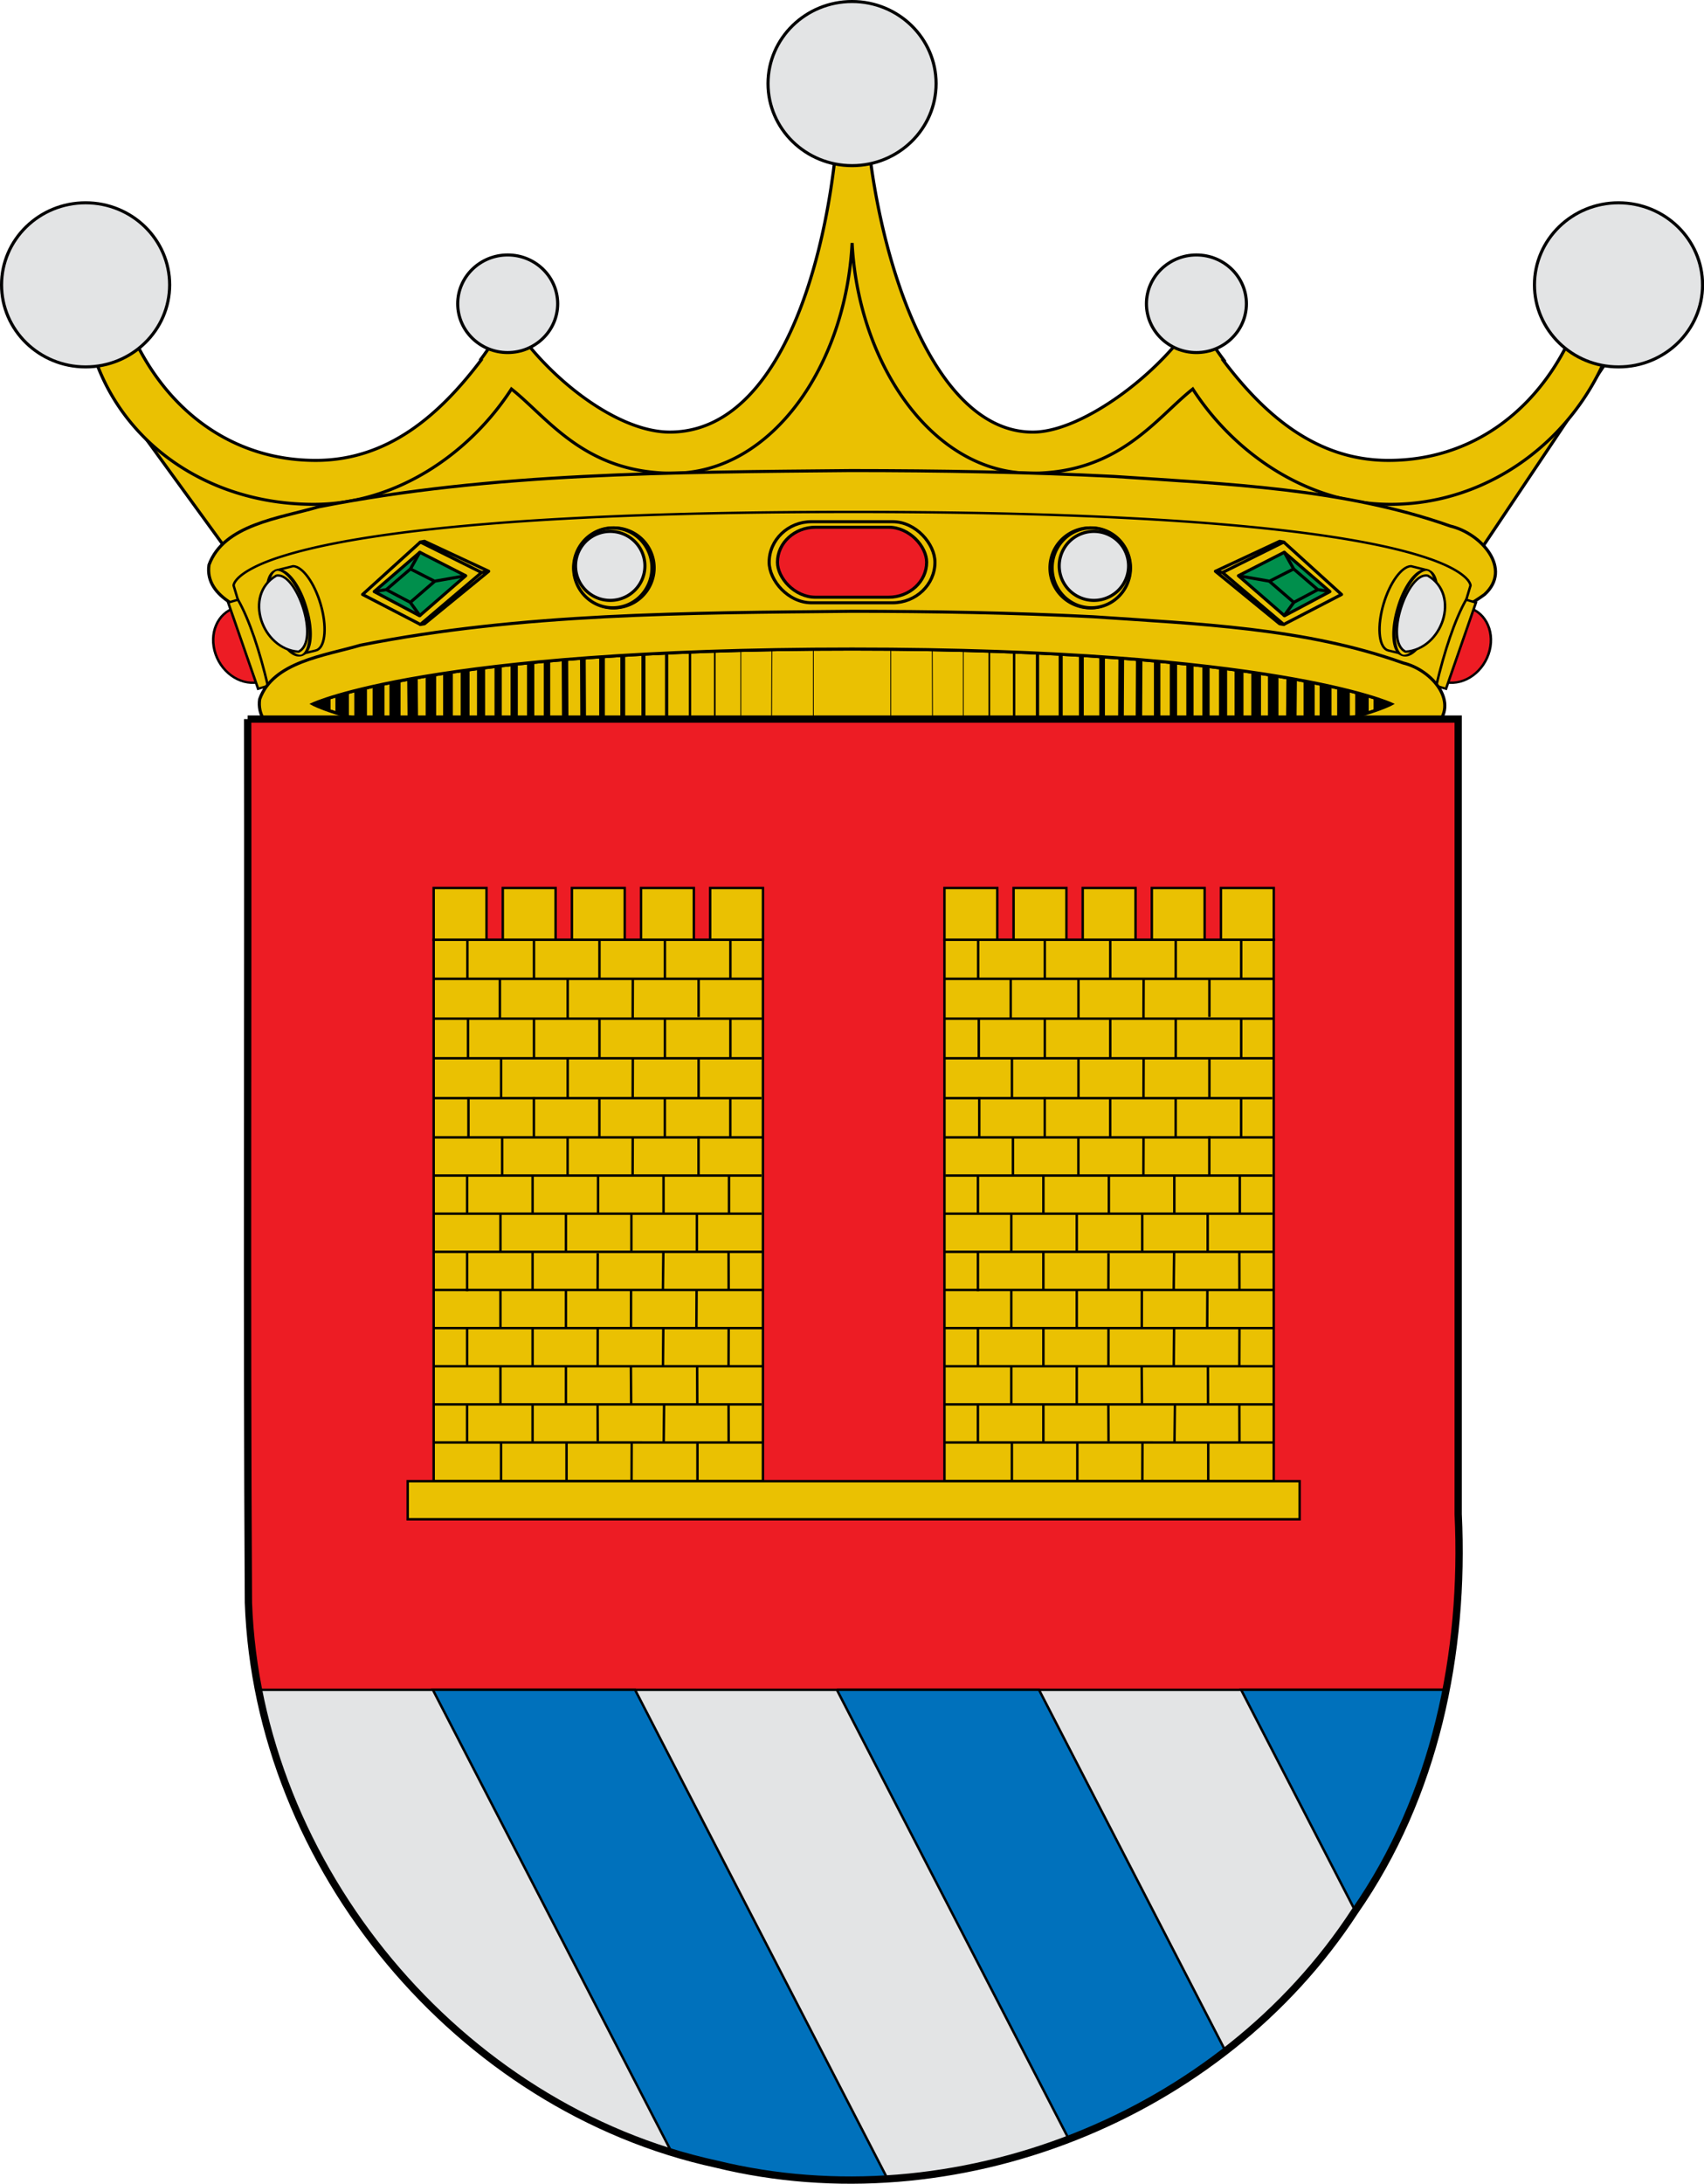 <svg xmlns="http://www.w3.org/2000/svg" width="701.835" height="899.085" version="1.0"><defs><linearGradient id="a"><stop style="stop-color:#746f61;stop-opacity:1" offset="0"/><stop offset=".505" style="stop-color:#a6a195;stop-opacity:1"/><stop style="stop-color:#777162;stop-opacity:1" offset="1"/></linearGradient><linearGradient id="b"><stop offset="0" style="stop-color:#403800;stop-opacity:1"/><stop style="stop-color:#c8af00;stop-opacity:1" offset=".5"/><stop offset="1" style="stop-color:#403900;stop-opacity:1"/></linearGradient><linearGradient id="c"><stop offset="0" style="stop-color:#5d070b;stop-opacity:1"/><stop style="stop-color:#ed1c24;stop-opacity:1" offset=".5"/><stop offset="1" style="stop-color:#5d070a;stop-opacity:1"/></linearGradient><linearGradient id="d"><stop offset="0" style="stop-color:white;stop-opacity:.314"/><stop offset=".19" style="stop-color:white;stop-opacity:.251"/><stop offset=".6" style="stop-color:#6b6b6b;stop-opacity:.125"/><stop offset="1" style="stop-color:black;stop-opacity:.125"/></linearGradient></defs><g style="display:inline"><g style="display:inline"><path d="m94.46 188.819 37.308 52.55 120.305-20.338h162.614l115.573 23.103 46.184-70.617-27.005 22.253-33.12 22.421-55.17-12.196-19.164-24.974-25.553 17.424c-32.117 17.936-54.38 9.347-67.95-22.65l-16.844-35.427-19.316 46.28c-35.807 45.066-67.502 11.962-92.77-6.204l-27.875 27.295c-17.198 23.873-41.835 13.528-66.766 1.832L94.46 188.819z" style="fill:#eac102;fill-opacity:1;stroke:#010101;stroke-width:1;stroke-miterlimit:4;stroke-dasharray:none" transform="matrix(1.295 0 0 1.264 -78.258 -80.099)"/><path d="M327.538 87.614c0 46.637-14.965 116.31-53.938 116.5-18.014.088-41.541-20.058-51.875-38.188a75.247 75.247 0 0 1-8.406 14.532c.024.029.132.132.156.156-13.068 17.725-29.506 32.719-52.625 32.719-35.91 0-60.196-29.57-65.25-65.47-.082 1.404-8.71 7.627-8.71 9.046 0 41.036 32.269 70.736 73.304 70.736 26.481 0 49.734-16.69 62.906-37.562 11.652 9.439 23.24 27.437 51.407 27.437 31.277 0 54.99-35.052 56.937-75 1.947 39.413 25.63 75 56.906 75 28.167 0 39.787-17.998 51.438-27.437 13.173 20.872 36.425 37.562 62.906 37.562 41.035 0 74.344-36.121 74.344-77.156 0-1.42-9.699-1.222-9.781-2.625-5.054 35.899-29.308 65.469-65.22 65.469-23.118 0-39.587-14.994-52.655-32.72.024-.023.132-.126.156-.155a75.246 75.246 0 0 1-8.406-14.532c-10.334 18.13-35.972 37.95-51.844 38.188-35.61.535-53.938-70.13-53.938-116.5h-7.812z" style="fill:#eac102;fill-opacity:1;stroke:#010101;stroke-width:1;stroke-miterlimit:4;stroke-dasharray:none" transform="matrix(1.295 0 0 1.264 -78.258 -80.099)"/><path d="M358.157 90.594c0 14.752-11.974 26.728-26.726 26.728-14.757 0-26.73-11.976-26.73-26.728 0-14.755 11.973-26.729 26.73-26.729 14.752 0 26.726 11.974 26.726 26.729zM114.385 156.153c0 14.755-11.973 26.728-26.726 26.728-14.757 0-26.73-11.973-26.73-26.728 0-14.753 11.973-26.729 26.73-26.729 14.753 0 26.726 11.976 26.726 26.729zM601.929 156.15c0 14.755-11.974 26.731-26.731 26.731-14.753 0-26.726-11.976-26.726-26.73 0-14.753 11.973-26.727 26.726-26.727 14.757 0 26.73 11.974 26.73 26.726z" style="fill:#e3e4e5;fill-opacity:1;stroke:#010101;stroke-width:1;stroke-miterlimit:4;stroke-dasharray:none" transform="matrix(1.295 0 0 1.264 -78.258 -80.099)"/><path d="M238.066 162.312c0 8.773-7.123 15.894-15.896 15.894-8.775 0-15.896-7.121-15.896-15.894s7.118-15.896 15.896-15.896c8.773 0 15.896 7.12 15.896 15.896zM457.118 162.312c0 8.773-7.118 15.894-15.896 15.894-8.77 0-15.893-7.121-15.893-15.894s7.123-15.896 15.893-15.896c8.778 0 15.896 7.12 15.896 15.896z" style="fill:#e3e4e5;fill-opacity:1;stroke:#010101;stroke-width:1;stroke-miterlimit:4;stroke-dasharray:none" transform="matrix(1.295 0 0 1.264 -78.605 -80.099)"/><path d="M331.254 216.643c-56.633.56-113.917.612-169.536 11.834-12.412 3.706-30.157 5.775-34.816 18.9-1.528 10.963 12.505 15.61 21.271 18.623 41.76 11.857 85.884 12.86 129.152 14.714 67.314 1.277 135.063 1.796 201.878-7.058 18.254-3.336 38.354-5.394 53.364-16.63 8.963-8.305-.958-19.917-10.866-22.305-33.99-12.336-71.062-13.66-107.01-16.172-27.784-1.434-55.615-1.888-83.437-1.906z" style="fill:#eac102;fill-rule:evenodd;stroke:#000;stroke-width:1;stroke-linecap:butt;stroke-linejoin:miter;stroke-miterlimit:4;stroke-opacity:1;stroke-dasharray:none" transform="matrix(1.295 0 0 1.264 -78.258 -80.099)"/><path d="M331.429 230.12c-30.869 0-56.9.568-78.841 1.557-4.388.197-8.625.418-12.692.646-48.789 2.742-74.95 7.59-88.97 12.018-1.168.37-2.276.725-3.282 1.087-5.013 1.805-8.096 3.533-9.972 4.937-.37.276-.687.54-.97.793a10.3 10.3 0 0 0-.75.735c-1.253 1.37-1.219 2.203-1.219 2.203l10.66 36.407H517.464l10.66-36.407s.034-.832-1.22-2.203a10.28 10.28 0 0 0-.75-.735c-1.715-1.535-4.923-3.563-10.94-5.73-.01-.003-.024.003-.032 0-13.076-4.702-39.365-10.134-92.22-13.105h-.032c-4.067-.228-8.273-.449-12.66-.646-21.942-.989-47.971-1.558-78.841-1.558z" style="fill:#eac102;fill-opacity:1;fill-rule:evenodd;stroke:#000;stroke-width:.775;stroke-linecap:butt;stroke-linejoin:miter;stroke-miterlimit:4;stroke-opacity:1;stroke-dasharray:none" transform="matrix(1.295 0 0 1.264 -78.258 -80.099)"/><g transform="matrix(1.295 0 0 1.264 -82.162 21.038)"><path d="M1796.348 707.07a23.066 23.066 0 1 1-46.132 0 23.066 23.066 0 1 1 46.132 0z" transform="matrix(.553 0 0 .564 -570.479 -230.466)" style="fill:#eac102;fill-opacity:1;fill-rule:evenodd;stroke:#000;stroke-width:1.792;stroke-linecap:round;stroke-linejoin:round;stroke-miterlimit:4;stroke-opacity:1;stroke-dasharray:none;stroke-dashoffset:0;marker:none;visibility:visible;display:inline;overflow:visible;enable-background:accumulate"/><path d="M1796.348 707.07a23.066 23.066 0 1 1-46.132 0 23.066 23.066 0 1 1 46.132 0z" transform="matrix(.54 0 0 .564 -547.022 -230.466)" style="fill:#eac102;fill-opacity:1;fill-rule:evenodd;stroke:#000;stroke-width:1.812;stroke-linecap:round;stroke-linejoin:round;stroke-miterlimit:4;stroke-opacity:1;stroke-dasharray:none;stroke-dashoffset:0;marker:none;visibility:visible;display:inline;overflow:visible;enable-background:accumulate"/><path d="M1796.348 707.07a23.066 23.066 0 1 1-46.132 0 23.066 23.066 0 1 1 46.132 0z" transform="matrix(.478 0 0 .487 -436.274 -176.658)" style="fill:#e3e4e5;fill-opacity:1;fill-rule:evenodd;stroke:#000;stroke-width:2.072;stroke-linecap:round;stroke-linejoin:round;stroke-miterlimit:4;stroke-opacity:1;stroke-dasharray:none;stroke-dashoffset:0;marker:none;visibility:visible;display:inline;overflow:visible;enable-background:accumulate"/><path d="M1796.348 707.07a23.066 23.066 0 1 1-46.132 0 23.066 23.066 0 1 1 46.132 0z" transform="matrix(-.553 0 0 .564 1239.365 -230.466)" style="fill:#eac102;fill-opacity:1;fill-rule:evenodd;stroke:#000;stroke-width:1.792;stroke-linecap:round;stroke-linejoin:round;stroke-miterlimit:4;stroke-opacity:1;stroke-dasharray:none;stroke-dashoffset:0;marker:none;visibility:visible;display:inline;overflow:visible;enable-background:accumulate"/><path d="M1796.348 707.07a23.066 23.066 0 1 1-46.132 0 23.066 23.066 0 1 1 46.132 0z" transform="matrix(-.54 0 0 .564 1215.908 -230.466)" style="fill:#eac102;fill-opacity:1;fill-rule:evenodd;stroke:#000;stroke-width:1.812;stroke-linecap:round;stroke-linejoin:round;stroke-miterlimit:4;stroke-opacity:1;stroke-dasharray:none;stroke-dashoffset:0;marker:none;visibility:visible;display:inline;overflow:visible;enable-background:accumulate"/><path d="M1796.348 707.07a23.066 23.066 0 1 1-46.132 0 23.066 23.066 0 1 1 46.132 0z" transform="matrix(-.478 0 0 .487 1105.16 -176.658)" style="fill:#e3e4e5;fill-opacity:1;fill-rule:evenodd;stroke:#000;stroke-width:2.072;stroke-linecap:round;stroke-linejoin:round;stroke-miterlimit:4;stroke-opacity:1;stroke-dasharray:none;stroke-dashoffset:0;marker:none;visibility:visible;display:inline;overflow:visible;enable-background:accumulate"/><path d="m218.872 169.432-20.423-9.755-1.308.236 19.478 9.924 2.253-.405zM218.872 169.432 198.45 186.54l-1.308.235 19.478-16.938 2.253-.405z" style="fill:none;stroke:#000;stroke-width:1;stroke-linecap:round;stroke-linejoin:round;stroke-miterlimit:4;stroke-opacity:1;stroke-dasharray:none"/><path d="m197.111 186.735-18.341-9.739 18.3-17.001" style="fill:none;stroke:#000;stroke-width:1;stroke-linecap:round;stroke-linejoin:round;stroke-miterlimit:4;stroke-opacity:1;stroke-dasharray:none;stroke-dashoffset:0;marker:none;visibility:visible;display:inline;overflow:visible;enable-background:accumulate"/><path d="m211.557 170.887-14.654 13.039-14.44-7.87 14.511-12.807 14.583 7.638z" style="fill:#008f4c;fill-rule:evenodd;stroke:#000;stroke-width:1;stroke-linecap:round;stroke-linejoin:round;stroke-miterlimit:4;stroke-opacity:1;stroke-dasharray:none"/><path d="m201.702 172.693-7.751 6.874-7.639-4.14 7.677-6.75 7.713 4.016zM196.974 183.844l-3.038-4.275M182.677 176.017l3.664-.608M201.692 172.663l9.579-1.725M193.954 168.735l3.02-5.486" style="fill:none;stroke:#000;stroke-width:1;stroke-linecap:round;stroke-linejoin:round;stroke-miterlimit:4;stroke-opacity:1;stroke-dasharray:none"/><path d="m450.013 169.432 20.423-9.755 1.309.236-19.479 9.924-2.253-.405zM450.013 169.432l20.423 17.108 1.309.235-19.479-16.938-2.253-.405z" style="fill:none;stroke:#000;stroke-width:1;stroke-linecap:round;stroke-linejoin:round;stroke-miterlimit:4;stroke-opacity:1;stroke-dasharray:none"/><path d="m471.774 186.735 18.342-9.739-18.3-17.001" style="fill:none;stroke:#000;stroke-width:1;stroke-linecap:round;stroke-linejoin:round;stroke-miterlimit:4;stroke-opacity:1;stroke-dasharray:none;stroke-dashoffset:0;marker:none;visibility:visible;display:inline;overflow:visible;enable-background:accumulate"/><path d="m457.329 170.887 14.654 13.039 14.44-7.87-14.511-12.807-14.583 7.638z" style="fill:#008f4c;fill-rule:evenodd;stroke:#000;stroke-width:1;stroke-linecap:round;stroke-linejoin:round;stroke-miterlimit:4;stroke-opacity:1;stroke-dasharray:none"/><path d="m467.183 172.693 7.752 6.874 7.638-4.14-7.676-6.75-7.714 4.016zM471.912 183.844l3.038-4.275M486.208 176.017l-3.663-.608M467.194 172.663l-9.58-1.725M474.932 168.735l-3.02-5.486" style="fill:none;stroke:#000;stroke-width:1;stroke-linecap:round;stroke-linejoin:round;stroke-miterlimit:4;stroke-opacity:1;stroke-dasharray:none"/><rect width="52.732" height="26.413" rx="13.484" ry="13.206" x="308.077" y="153.286" style="fill:#eac102;fill-opacity:1;fill-rule:nonzero;stroke:#000;stroke-width:1;stroke-linecap:butt;stroke-linejoin:miter;stroke-miterlimit:4;stroke-opacity:1;stroke-dasharray:none;stroke-dashoffset:0;marker:none;visibility:visible;display:inline;overflow:visible;enable-background:accumulate"/><rect width="47.448" height="22.808" rx="12.133" ry="11.404" x="310.719" y="155.088" style="fill:#ed1c24;fill-opacity:1;fill-rule:nonzero;stroke:#000;stroke-width:1;stroke-linecap:butt;stroke-linejoin:miter;stroke-miterlimit:4;stroke-opacity:1;stroke-dasharray:none;stroke-dashoffset:0;marker:none;visibility:visible;display:inline;overflow:visible;enable-background:accumulate"/><g style="stroke:#000;stroke-width:1.697;stroke-miterlimit:4;stroke-opacity:1;stroke-dasharray:none"><path d="M2069.063 730.688c.223.008.43.093.656.093 12.758 0 23.094-12.766 23.094-28.5s-10.336-28.5-23.094-28.5c-.226 0-.433.086-.656.094v56.812z" style="fill:#ed1c24;fill-opacity:1;fill-rule:nonzero;stroke:#000;stroke-width:1.697;stroke-linecap:butt;stroke-linejoin:miter;stroke-miterlimit:4;stroke-opacity:1;stroke-dasharray:none;stroke-dashoffset:0;marker:none;visibility:visible;display:inline;overflow:visible;enable-background:accumulate" transform="matrix(-.449 .135 .143 .422 971.276 -382.457)"/><path d="M2066.286 668.732h6.95v66.529h-6.95c-2.458-25.69-2.862-50.125 0-66.53z" style="fill:#eac102;fill-opacity:1;fill-rule:nonzero;stroke:#000;stroke-width:1.697;stroke-linecap:butt;stroke-linejoin:miter;stroke-miterlimit:4;stroke-opacity:1;stroke-dasharray:none;stroke-dashoffset:0;marker:none;visibility:visible;display:inline;overflow:visible;enable-background:accumulate" transform="matrix(-.449 .135 .143 .422 971.276 -382.457)"/></g><g style="stroke:#000;stroke-width:1.697;stroke-miterlimit:4;stroke-opacity:1;stroke-dasharray:none"><path d="M2030.156 670.594c-6.01 1.755-10.687 15.383-10.687 31.906 0 16.522 4.678 30.119 10.687 31.875l.25.063c.352.083.703.125 1.063.125l10.843-.024v-18.352c.739-4.16 1.157-8.779 1.157-13.687 0-4.908-.418-9.558-1.157-13.719v-18.178l-12.156-.01z" style="fill:#eac102;fill-opacity:1;fill-rule:evenodd;stroke:#000;stroke-width:1.697;stroke-linecap:round;stroke-linejoin:round;stroke-miterlimit:4;stroke-opacity:1;stroke-dasharray:none;stroke-dashoffset:0;marker:none;visibility:visible;display:inline;overflow:visible;enable-background:accumulate" transform="matrix(-.455 .115 .122 .427 998.578 -352.04)"/><path d="M2048.379 702.486a6.07 32.089 0 1 1-12.138 0 6.07 32.089 0 1 1 12.138 0z" transform="matrix(-.9 .227 .121 .425 1908.384 -579.194)" style="fill:#eac102;fill-opacity:1;fill-rule:evenodd;stroke:#000;stroke-width:1.21;stroke-linecap:round;stroke-linejoin:round;stroke-miterlimit:4;stroke-opacity:1;stroke-dasharray:none;stroke-dashoffset:0;marker:none;visibility:visible;display:inline;overflow:visible;enable-background:accumulate"/><path d="M2042.955 674.4c25.153 7.781 23.558 49.664 0 57.98-16.346-3.472-14.067-57.719 0-57.98z" style="fill:#e3e4e5;fill-opacity:1;fill-rule:evenodd;stroke:#000;stroke-width:1.697;stroke-linecap:round;stroke-linejoin:round;stroke-miterlimit:4;stroke-opacity:1;stroke-dasharray:none;stroke-dashoffset:0;marker:none;visibility:visible;display:inline;overflow:visible;enable-background:accumulate" transform="matrix(-.455 .115 .122 .427 998.578 -352.04)"/></g><g style="stroke:#000;stroke-width:1.697;stroke-miterlimit:4;stroke-opacity:1;stroke-dasharray:none"><path d="M2069.063 730.688c.223.008.43.093.656.093 12.758 0 23.094-12.766 23.094-28.5s-10.336-28.5-23.094-28.5c-.226 0-.433.086-.656.094v56.812z" style="fill:#ed1c24;fill-opacity:1;fill-rule:nonzero;stroke:#000;stroke-width:1.697;stroke-linecap:butt;stroke-linejoin:miter;stroke-miterlimit:4;stroke-opacity:1;stroke-dasharray:none;stroke-dashoffset:0;marker:none;visibility:visible;display:inline;overflow:visible;enable-background:accumulate" transform="matrix(.449 .135 -.143 .422 -302.39 -382.457)"/><path d="M2066.286 668.732h6.95v66.529h-6.95c-2.458-25.69-2.862-50.125 0-66.53z" style="fill:#eac102;fill-opacity:1;fill-rule:nonzero;stroke:#000;stroke-width:1.697;stroke-linecap:butt;stroke-linejoin:miter;stroke-miterlimit:4;stroke-opacity:1;stroke-dasharray:none;stroke-dashoffset:0;marker:none;visibility:visible;display:inline;overflow:visible;enable-background:accumulate" transform="matrix(.449 .135 -.143 .422 -302.39 -382.457)"/></g><g style="stroke:#000;stroke-width:1.697;stroke-miterlimit:4;stroke-opacity:1;stroke-dasharray:none"><path d="M2030.156 670.594c-6.01 1.755-10.687 15.383-10.687 31.906 0 16.522 4.678 30.119 10.687 31.875l.25.063c.352.083.703.125 1.063.125l10.843-.024v-18.352c.739-4.16 1.157-8.779 1.157-13.687 0-4.908-.418-9.558-1.157-13.719v-18.178l-12.156-.01z" style="fill:#eac102;fill-opacity:1;fill-rule:evenodd;stroke:#000;stroke-width:1.697;stroke-linecap:round;stroke-linejoin:round;stroke-miterlimit:4;stroke-opacity:1;stroke-dasharray:none;stroke-dashoffset:0;marker:none;visibility:visible;display:inline;overflow:visible;enable-background:accumulate" transform="matrix(.455 .115 -.122 .427 -329.692 -352.04)"/><path d="M2048.379 702.486a6.07 32.089 0 1 1-12.138 0 6.07 32.089 0 1 1 12.138 0z" transform="matrix(.9 .227 -.121 .425 -1239.498 -579.194)" style="fill:#eac102;fill-opacity:1;fill-rule:evenodd;stroke:#000;stroke-width:1.21;stroke-linecap:round;stroke-linejoin:round;stroke-miterlimit:4;stroke-opacity:1;stroke-dasharray:none;stroke-dashoffset:0;marker:none;visibility:visible;display:inline;overflow:visible;enable-background:accumulate"/><path d="M2042.955 674.4c25.153 7.781 23.558 49.664 0 57.98-16.346-3.472-14.067-57.719 0-57.98z" style="fill:#e3e4e5;fill-opacity:1;fill-rule:evenodd;stroke:#000;stroke-width:1.697;stroke-linecap:round;stroke-linejoin:round;stroke-miterlimit:4;stroke-opacity:1;stroke-dasharray:none;stroke-dashoffset:0;marker:none;visibility:visible;display:inline;overflow:visible;enable-background:accumulate" transform="matrix(.455 .115 -.122 .427 -329.692 -352.04)"/></g></g><path d="M164.227 292.681s37.062-17.904 171.523-17.904c134.017 0 171.523 17.904 171.523 17.904s-31.347 17.905-171.523 17.905c-140.621 0-171.523-17.905-171.523-17.905z" style="fill:#eac102;fill-rule:evenodd;stroke:#000;stroke-width:1.001px;stroke-linecap:butt;stroke-linejoin:miter;stroke-opacity:1;display:inline" transform="matrix(1.295 0 0 1.264 -83.855 -80.099)"/><path d="M292.093 313.444V272.02" style="font-size:12px;fill:none;stroke:#000;stroke-width:.521;display:inline" transform="matrix(1.295 0 0 1.264 -83.855 -80.099)"/><path d="M284.211 313.444V272.02" style="font-size:12px;fill:none;stroke:#000;stroke-width:.766;display:inline" transform="matrix(1.295 0 0 1.264 -83.855 -80.099)"/><path d="M276.771 313.444V272.02" style="font-size:12px;fill:none;stroke:#000;stroke-width:1.027;display:inline" transform="matrix(1.295 0 0 1.264 -83.855 -80.099)"/><path d="M269.395 313.444V272.02" style="font-size:12px;fill:none;stroke:#000;stroke-width:1.287;display:inline" transform="matrix(1.295 0 0 1.264 -83.855 -80.099)"/><path d="M262.823 313.444V272.02" style="font-size:12px;fill:none;stroke:#000;stroke-width:1.547;display:inline" transform="matrix(1.295 0 0 1.264 -83.855 -80.099)"/><path d="m250.288 311.211-.173-37.704m6.116 38.2v-39.438" style="font-size:12px;fill:none;stroke:#000;stroke-width:1.808;display:inline" transform="matrix(1.295 0 0 1.264 -83.855 -80.099)"/><path d="M238.716 309.516v-34.738m5.863 35.73-.173-36.968" style="font-size:12px;fill:none;stroke:#000;stroke-width:2.054;display:inline" transform="matrix(1.295 0 0 1.264 -83.855 -80.099)"/><path d="M223.19 307.532v-30.52m5.095 31.016V276.02m5.248 33v-33.25" style="font-size:12px;fill:none;stroke:#000;stroke-width:2.314;display:inline" transform="matrix(1.295 0 0 1.264 -83.855 -80.099)"/><path d="M217.75 307.282v-29.525" style="font-size:12px;fill:none;stroke:#000;stroke-width:2.574;display:inline" transform="matrix(1.295 0 0 1.264 -83.855 -80.099)"/><path d="M212.675 305.794v-27.54" style="font-size:12px;fill:none;stroke:#000;stroke-width:2.834;display:inline" transform="matrix(1.295 0 0 1.264 -83.855 -80.099)"/><path d="M207.234 305.049V279.49" style="font-size:12px;fill:none;stroke:#000;stroke-width:3.095;display:inline" transform="matrix(1.295 0 0 1.264 -83.855 -80.099)"/><path d="m196.093 302.818-.174-20.347m5.883 21.34v-22.828" style="font-size:12px;fill:none;stroke:#000;stroke-width:3.341;display:inline" transform="matrix(1.295 0 0 1.264 -83.855 -80.099)"/><path d="M190.384 301.08v-17.867" style="font-size:12px;fill:none;stroke:#000;stroke-width:3.529;display:inline" transform="matrix(1.295 0 0 1.264 -83.855 -80.099)"/><path d="M185.156 299.632v-14.88" style="font-size:12px;fill:none;stroke:#000;stroke-width:3.789;display:inline" transform="matrix(1.295 0 0 1.264 -83.855 -80.099)"/><path d="M179.446 297.648v-11.654" style="font-size:12px;fill:none;stroke:#000;stroke-width:4.035;display:inline" transform="matrix(1.295 0 0 1.264 -83.855 -80.099)"/><path d="M173.578 296.656v-8.678" style="font-size:12px;fill:none;stroke:#000;stroke-width:4.281;display:inline" transform="matrix(1.295 0 0 1.264 -83.855 -80.099)"/><path d="M167.368 294.674v-4.217" style="font-size:12px;fill:none;stroke:#000;stroke-width:5.047;display:inline" transform="matrix(1.295 0 0 1.264 -83.855 -80.099)"/><path d="M323.452 311.211v-37.95m-13.353 39.192.173-40.184m-9.905 40.68v-40.93" style="font-size:12px;fill:none;stroke:#000;stroke-width:.26;display:inline" transform="matrix(1.295 0 0 1.264 -83.855 -80.099)"/><path d="M379.408 313.444V272.02" style="font-size:12px;fill:none;stroke:#000;stroke-width:.521;display:inline" transform="matrix(1.295 0 0 1.264 -83.855 -80.099)"/><path d="M387.29 313.444V272.02" style="font-size:12px;fill:none;stroke:#000;stroke-width:.766;display:inline" transform="matrix(1.295 0 0 1.264 -83.855 -80.099)"/><path d="M394.73 313.444V272.02" style="font-size:12px;fill:none;stroke:#000;stroke-width:1.027;display:inline" transform="matrix(1.295 0 0 1.264 -83.855 -80.099)"/><path d="M402.106 313.444V272.02" style="font-size:12px;fill:none;stroke:#000;stroke-width:1.287;display:inline" transform="matrix(1.295 0 0 1.264 -83.855 -80.099)"/><path d="M408.678 313.444V272.02" style="font-size:12px;fill:none;stroke:#000;stroke-width:1.547;display:inline" transform="matrix(1.295 0 0 1.264 -83.855 -80.099)"/><path d="m421.212 311.211.174-37.704m-6.116 38.2v-39.438" style="font-size:12px;fill:none;stroke:#000;stroke-width:1.808;display:inline" transform="matrix(1.295 0 0 1.264 -83.855 -80.099)"/><path d="M432.784 309.516v-34.738m-5.862 35.73.173-36.968" style="font-size:12px;fill:none;stroke:#000;stroke-width:2.054;display:inline" transform="matrix(1.295 0 0 1.264 -83.855 -80.099)"/><path d="M448.31 307.532v-30.52m-5.094 31.016V276.02m-5.248 33v-33.25" style="font-size:12px;fill:none;stroke:#000;stroke-width:2.314;display:inline" transform="matrix(1.295 0 0 1.264 -83.855 -80.099)"/><path d="M453.751 307.282v-29.525" style="font-size:12px;fill:none;stroke:#000;stroke-width:2.574;display:inline" transform="matrix(1.295 0 0 1.264 -83.855 -80.099)"/><path d="M458.826 305.794v-27.54" style="font-size:12px;fill:none;stroke:#000;stroke-width:2.834;display:inline" transform="matrix(1.295 0 0 1.264 -83.855 -80.099)"/><path d="M464.267 305.049V279.49" style="font-size:12px;fill:none;stroke:#000;stroke-width:3.095;display:inline" transform="matrix(1.295 0 0 1.264 -83.855 -80.099)"/><path d="m475.408 302.818.173-20.347m-5.882 21.34v-22.828" style="font-size:12px;fill:none;stroke:#000;stroke-width:3.341;display:inline" transform="matrix(1.295 0 0 1.264 -83.855 -80.099)"/><path d="M481.117 301.08v-17.867" style="font-size:12px;fill:none;stroke:#000;stroke-width:3.529;display:inline" transform="matrix(1.295 0 0 1.264 -83.855 -80.099)"/><path d="M486.345 299.632v-14.88" style="font-size:12px;fill:none;stroke:#000;stroke-width:3.789;display:inline" transform="matrix(1.295 0 0 1.264 -83.855 -80.099)"/><path d="M492.054 297.648v-11.654" style="font-size:12px;fill:none;stroke:#000;stroke-width:4.035;display:inline" transform="matrix(1.295 0 0 1.264 -83.855 -80.099)"/><path d="M497.922 296.656v-8.678" style="font-size:12px;fill:none;stroke:#000;stroke-width:4.281;display:inline" transform="matrix(1.295 0 0 1.264 -83.855 -80.099)"/><path d="M504.133 294.674v-4.217" style="font-size:12px;fill:none;stroke:#000;stroke-width:5.047;display:inline" transform="matrix(1.295 0 0 1.264 -83.855 -80.099)"/><path d="M348.049 311.211v-37.95m13.353 39.192-.174-40.184m9.906 40.68v-40.93" style="font-size:12px;fill:none;stroke:#000;stroke-width:.26;display:inline" transform="matrix(1.295 0 0 1.264 -83.855 -80.099)"/><path d="M331.278 262.486c-52.175.521-104.943.577-156.183 11.034-11.435 3.453-27.791 5.375-32.084 17.605-1.408 10.215 11.508 14.551 19.584 17.358 38.472 11.049 79.14 11.99 119.002 13.718 62.016 1.19 124.407 1.651 185.963-6.599 16.816-3.108 35.333-5.026 49.162-15.497 8.257-7.738-.866-18.555-9.994-20.78-31.314-11.495-65.464-12.72-98.583-15.06-25.596-1.336-51.236-1.762-76.867-1.779zm.144 12.293c134.016 0 171.533 17.907 171.533 17.907s-31.358 17.906-171.533 17.906c-140.622 0-171.505-17.906-171.505-17.906s37.043-17.907 171.505-17.907z" style="fill:#eac102;fill-rule:evenodd;stroke:#000;stroke-width:1;stroke-linecap:butt;stroke-linejoin:miter;stroke-miterlimit:4;stroke-opacity:1;stroke-dasharray:none;display:inline" transform="matrix(1.295 0 0 1.264 -78.258 -80.099)"/></g></g><path d="M105.405 301.037c.205 121.253-.41 242.52.313 363.765 3.847 108.812 86.787 208.199 192.7 231.179 97.982 23.97 207.672-19.108 262.977-104.058 33.122-47.51 45.32-106.306 42.589-163.538V301.037H105.405z" style="color:#000;fill:#ed1c24;fill-opacity:1;fill-rule:evenodd;stroke:none;stroke-width:3.006;marker:none;visibility:visible;display:inline;overflow:visible;enable-background:accumulate" transform="translate(-3.25 -4.94)"/><g style="display:inline"><path style="fill:#eac102;fill-opacity:1;fill-rule:nonzero;stroke:#000;stroke-width:1;stroke-miterlimit:4;stroke-opacity:1;stroke-dasharray:none" d="M-168.911 599.274h135.62v222.92h-135.62v-222.92z" transform="translate(347.525 -212.366)"/><path style="fill:#e3e4e5;fill-opacity:1;fill-rule:evenodd;stroke:#000;stroke-width:1;stroke-linecap:butt;stroke-linejoin:bevel;stroke-miterlimit:4;stroke-opacity:1;stroke-dasharray:none" d="M-46.696 599.34v16.083M-73.66 599.34v16.083m-26.963-16.083v16.083m-26.964-16.255v16.25m67.798-.138v15.78m-27.095-15.35-.054 15.907m-26.777-16.157v16.136m67.02.509v16.083m-26.965-16.083v16.083m-26.963-16.083v16.083m-26.964-16.256v16.25m67.798-.11v16.665m-27.095-16.262-.054 15.906m-26.777-16.157v16.136m-41.31-65.46v16.25m.251 16.518v16.25m13.143-32.505v16.073m.506 16.998v16.074m94.397-.406v16.083m-26.963-16.083v16.083m-26.964-16.083v16.083m-26.964-16.255v16.25m-26.964-16.25v16.25m-14.184-64.859h135.381m-135.566 16.382h135.22m-135.054 16.32H-33.78M-168.77 664.5h134.886m-134.978 16.146H-33.67M-60.26 806.64v15.548m-27.094-15.55-.055 15.551m-26.776-15.549v15.548m-26.963-15.548v15.548M-59.82 680.09v15.78m-27.095-15.349-.054 15.906m-26.777-15.548v15.546m-26.963-15.883v16.073m80.21 15.645v15.807m-26.964-15.807v15.807m-26.963-15.807v15.807m-26.963-15.807v15.807m80.773 15.266-.083 15.89m-26.912-15.892-.024 15.895m-26.794-16.208v16.165m-26.965-15.993v16m81.004 15.792.053 15.37m-27.337-15.259.105 15.37m-26.86-15.368v15.367m-26.966-15.367v15.367m94.12-94.12v16.084m-26.964-16.083v16.083m-26.964-16.083v16.083m-26.964-16.255v16.25m-26.963-16.25v16.25m107.678 15.511.036 15.255m-26.892-15.117-.18 15.115m-26.85-14.836-.047 15.19m-26.79-15.759v15.952m-26.959-15.46v15.8m107.728 15.398-.056 15.255m-26.865-15.254-.142 15.254m-26.88-15.255-.025 15.256m-26.792-15.254v15.251m-26.964-15.25v15.25m107.677 15.461.041 15.886m-26.582-15.7-.18 15.87m-27.23-15.522.073 14.997m-26.845-15.031v15.296m-26.968-15.048v15.297m-13.8.044H-33.33m-135.31-15.701h134.836m-135.03-78.505h135.017m-134.712 15.7h134.97m-135.192 15.702H-33.56m-135.385 31.402h135.394m-134.937-78.505h134.624m-134.97 62.804H-33.56" transform="translate(347.525 -212.366)"/><path d="M-177.711 568.545h21.757v21.314h-21.757v-21.314z" style="fill:#eac102;fill-opacity:1;fill-rule:nonzero;stroke:#000;stroke-width:1;stroke-miterlimit:4;stroke-opacity:1" transform="translate(356.325 -202.95)"/><path d="M-63.83 568.545h21.757v21.314h-21.758v-21.314zM-149.241 568.545h21.757v21.314h-21.757v-21.314zM-120.771 568.545h21.758v21.314h-21.758v-21.314zM-92.3 568.545h21.757v21.314h-21.758v-21.314z" style="fill:#eac102;fill-opacity:1;fill-rule:nonzero;stroke:#000;stroke-width:1;stroke-miterlimit:4;stroke-opacity:1;display:inline" transform="translate(356.325 -202.95)"/><g style="display:inline"><path style="fill:#eac102;fill-opacity:1;fill-rule:nonzero;stroke:#000;stroke-width:1;stroke-miterlimit:4;stroke-opacity:1;stroke-dasharray:none" d="M-168.911 599.274h135.62v222.92h-135.62v-222.92z" transform="translate(557.91 -212.366)"/><path style="fill:#e3e4e5;fill-opacity:1;fill-rule:evenodd;stroke:#000;stroke-width:1;stroke-linecap:butt;stroke-linejoin:bevel;stroke-miterlimit:4;stroke-opacity:1;stroke-dasharray:none" d="M-46.696 599.34v16.083M-73.66 599.34v16.083m-26.963-16.083v16.083m-26.964-16.255v16.25m67.798-.138v15.78m-27.095-15.35-.054 15.907m-26.777-16.157v16.136m67.02.509v16.083m-26.965-16.083v16.083m-26.963-16.083v16.083m-26.964-16.256v16.25m67.798-.11v16.665m-27.095-16.262-.054 15.906m-26.777-16.157v16.136m-41.31-65.46v16.25m.251 16.518v16.25m13.143-32.505v16.073m.506 16.998v16.074m94.397-.406v16.083m-26.963-16.083v16.083m-26.964-16.083v16.083m-26.964-16.255v16.25m-26.964-16.25v16.25m-14.184-64.859h135.381m-135.566 16.382h135.22m-135.054 16.32H-33.78M-168.77 664.5h134.886m-134.978 16.146H-33.67M-60.26 806.64v15.548m-27.094-15.55-.055 15.551m-26.776-15.549v15.548m-26.963-15.548v15.548M-59.82 680.09v15.78m-27.095-15.349-.054 15.906m-26.777-15.548v15.546m-26.963-15.883v16.073m80.21 15.645v15.807m-26.964-15.807v15.807m-26.963-15.807v15.807m-26.963-15.807v15.807m80.773 15.266-.083 15.89m-26.912-15.892-.024 15.895m-26.794-16.208v16.165m-26.965-15.993v16m81.004 15.792.053 15.37m-27.337-15.259.105 15.37m-26.86-15.368v15.367m-26.966-15.367v15.367m94.12-94.12v16.084m-26.964-16.083v16.083m-26.964-16.083v16.083m-26.964-16.255v16.25m-26.963-16.25v16.25m107.678 15.511.036 15.255m-26.892-15.117-.18 15.115m-26.85-14.836-.047 15.19m-26.79-15.759v15.952m-26.959-15.46v15.8m107.728 15.398-.056 15.255m-26.865-15.254-.142 15.254m-26.88-15.255-.025 15.256m-26.792-15.254v15.251m-26.964-15.25v15.25m107.677 15.461.041 15.886m-26.582-15.7-.18 15.87m-27.23-15.522.073 14.997m-26.845-15.031v15.296m-26.968-15.048v15.297m-13.8.044H-33.33m-135.31-15.701h134.836m-135.03-78.505h135.017m-134.712 15.7h134.97m-135.192 15.702H-33.56m-135.385 31.402h135.394m-134.937-78.505h134.624m-134.97 62.804H-33.56" transform="translate(557.91 -212.366)"/><path d="M-177.711 568.545h21.757v21.314h-21.757v-21.314z" style="fill:#eac102;fill-opacity:1;fill-rule:nonzero;stroke:#000;stroke-width:1;stroke-miterlimit:4;stroke-opacity:1" transform="translate(566.71 -202.95)"/><path d="M-63.83 568.545h21.757v21.314h-21.758v-21.314zM-149.241 568.545h21.757v21.314h-21.757v-21.314zM-120.771 568.545h21.758v21.314h-21.758v-21.314zM-92.3 568.545h21.757v21.314h-21.758v-21.314z" style="fill:#eac102;fill-opacity:1;fill-rule:nonzero;stroke:#000;stroke-width:1;stroke-miterlimit:4;stroke-opacity:1;display:inline" transform="translate(566.71 -202.95)"/></g><path d="M-237.995 589.859h367.354v15.699h-367.354v-15.7z" style="fill:#eac102;fill-opacity:1;fill-rule:nonzero;stroke:#000;stroke-width:1;stroke-miterlimit:4;stroke-opacity:1" transform="translate(405.923 19.97)"/></g><path style="fill:#e3e4e5;fill-opacity:1;fill-rule:evenodd;stroke:#000;stroke-width:1;stroke-miterlimit:4;stroke-opacity:1;stroke-dasharray:none;display:inline" d="M109.75 700.688c18.453 94.093 94.443 174.828 188.563 195.25 97.982 23.97 207.663-19.113 262.968-104.063 19.142-27.457 31.272-58.671 37.594-91.188H109.75z" transform="translate(-3.25 -4.94)"/><path style="fill:#0071bc;stroke:#000;stroke-width:1;stroke-linecap:butt;stroke-linejoin:miter;stroke-miterlimit:4;stroke-opacity:1;stroke-dasharray:none;fill-opacity:1" d="m178.281 695.719 98.375 190.437A224.13 224.13 0 0 0 295.062 891c23.139 5.66 46.927 7.58 70.5 6.094l-104-201.375h-83.28zm166.406 0 95.532 185c23.114-8.869 44.956-21.082 64.531-36.25l-76.813-148.75h-83.25zm166.5 0 47 91c18.733-26.943 30.734-57.504 37.125-89.344l-.843-1.656h-83.282z"/><path d="M105.257 301c.204 121.253-.411 242.52.312 363.765 3.847 108.812 86.787 208.199 192.7 231.179 97.983 23.97 207.672-19.108 262.977-104.058 33.122-47.51 45.32-106.306 42.59-163.538V301h-498.58z" style="color:#000;fill:none;stroke:#000;stroke-width:3.006;stroke-linecap:butt;stroke-linejoin:miter;stroke-miterlimit:4;stroke-opacity:1;stroke-dasharray:none;stroke-dashoffset:0;marker:none;visibility:visible;display:inline;overflow:visible;enable-background:accumulate" transform="translate(-3.25 -4.94)"/></svg>